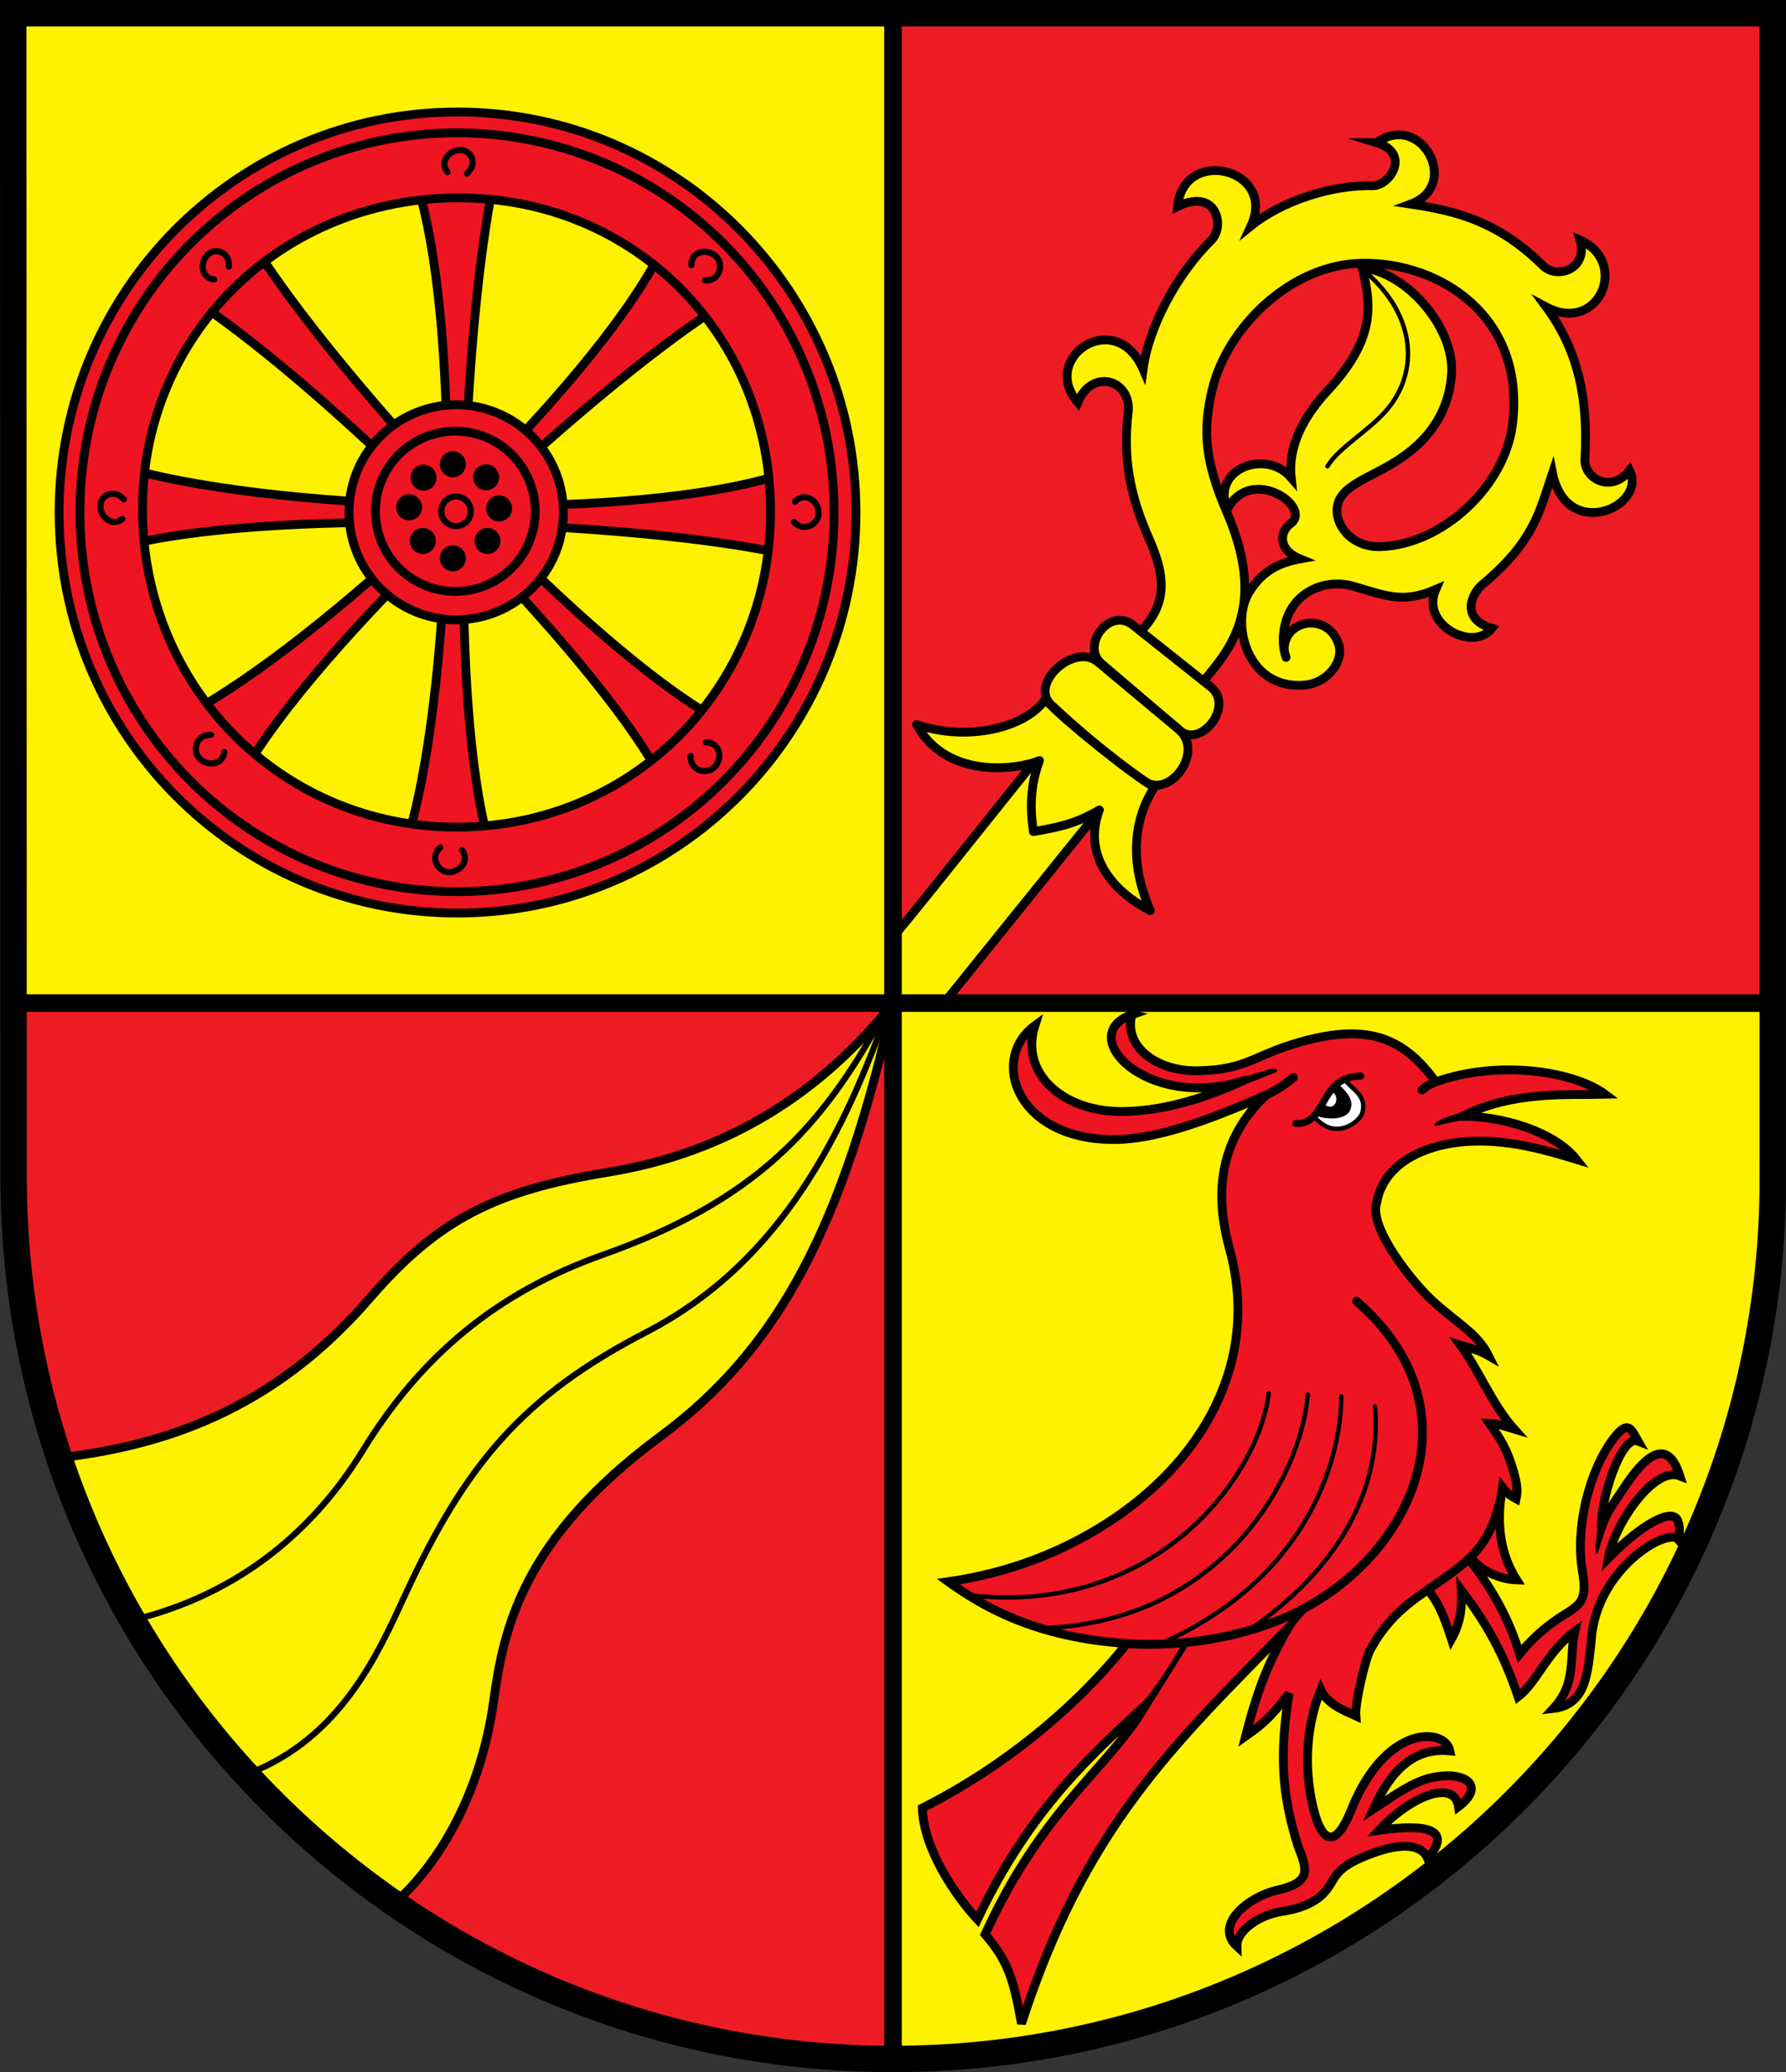 <?xml version="1.0" encoding="UTF-8" standalone="no"?>
<!-- Created with Inkscape (http://www.inkscape.org/) -->

<svg
   xmlns:dc="http://purl.org/dc/elements/1.1/"
   xmlns:cc="http://creativecommons.org/ns#"
   xmlns:rdf="http://www.w3.org/1999/02/22-rdf-syntax-ns#"
   xmlns:svg="http://www.w3.org/2000/svg"
   xmlns="http://www.w3.org/2000/svg"
   version="1.1"
   width="719.312"
   height="834.469"
   id="svg4032">
  <rect width="100%" height="100%" fill="#333333" stroke="none"/>
  <defs
     id="defs4034" />
  <g
     transform="translate(9.656,-115.125)"
     id="g4159">
    <g
       id="g3995">
      <path
         d="m 350.013,519.062 -354.344,0 0,70.875 C -4.331,786.874 154.512,944.281 350.013,944.281 l 0,-425.219 z"
         id="path3086"
         style="fill:#ed1c24;fill-opacity:1;fill-rule:nonzero;stroke:none;display:inline" />
      <path
         d="m -4.331,120.437 0,398.625 354.344,0 0,-398.625 -354.344,0 z"
         id="path3064"
         style="fill:#fff200;fill-opacity:1;fill-rule:nonzero;stroke:none;display:inline" />
      <path
         d="m 704.357,519.062 -354.344,0 0,425.219 c 195.501,0 354.369,-159.462 354.344,-354.344 l 0,-70.875 z"
         id="path3083"
         style="fill:#fff200;fill-opacity:1;fill-rule:nonzero;stroke:none;display:inline" />
      <path
         d="m 350.013,120.437 0,398.625 354.344,0 -0.062,-398.625 -354.281,0 z"
         id="path3264"
         style="fill:#ed1c24;fill-opacity:1;fill-rule:nonzero;stroke:none;display:inline" />
      <path
         d="m 350,519.074 c -28.88,36 -66.049,60.169 -114.967,68.148 -45.076,7.352 -68.252,18.871 -95.639,50.544 -32.703,37.821 -71.708,58.262 -124.478,64.339 21.063,76.657 68.337,131.34 133.587,180.09 19.283,-16.673 35.623,-45.801 40.611,-81.797 4.033,-29.097 11.237,-65.431 67.237,-106.856 C 304.537,657.896 329.972,608.038 350,519.074 z"
         id="path3878"
         style="fill:#fef200;fill-opacity:1;stroke:#000000;stroke-width:3.543;stroke-linecap:butt;stroke-linejoin:round;stroke-miterlimit:4;stroke-opacity:1;stroke-dasharray:none;display:inline" />
      <path
         d="m 346.376,523.332 c -25.214,46.667 -52.581,75.56 -113.118,97.059 -43.286,15.372 -73.566,41.054 -96.812,78.879 -21.517,35.012 -52.717,58.444 -92.176,68.161"
         id="path3883"
         style="fill:none;stroke:#000000;stroke-width:2.48;stroke-linecap:butt;stroke-linejoin:miter;stroke-miterlimit:4;stroke-opacity:1;stroke-dasharray:none;display:inline" />
      <path
         d="m 544.77,172.568 c 13.994,4.293 5.391,17.585 -1.807,17.371 -15.477,-0.46 -35.803,5.705 -48.775,16.155 10.572,-23.09 -27.198,-32.281 -29.578,-7.83 15.848,-7.671 19.234,8.024 13.572,13.61 -13.631,13.449 -25.078,34.424 -27.461,51.915 -11.022,-25.266 -41.862,-4.69 -26.29,13.381 5.539,-13.586 21.04,-9.494 20.36,3.348 -2.838,22.659 2.589,38.382 8.407,51.717 5.576,12.778 7.854,23.937 -1.576,35.081 -35.847,42.365 -87.916,109.2 -101.486,124.999 l 0,27.106 20.111,0 108.837,-134.927 c 10.685,-13.234 19.248,-30.847 5.434,-62.905 -9.046,-20.993 -9.838,-33.254 -5.943,-49.653 5.83,-24.545 31.301,-50.454 60.562,-50.817 31.315,-0.389 65.999,21.621 60.288,65.379 -3.2,24.518 -28.161,48.017 -53.163,48.767 -10.76,0.323 -17.476,-7.563 -17.451,-14.541 0.03,-8.505 9.413,-11.757 19.464,-17.265 10.381,-5.689 25.249,-16.434 26.687,-37.801 1.265,-18.802 -18.525,-41.21 -35.991,-42.588 3.786,14.998 5.064,28.233 -12.653,47.982 -3.066,3.418 -17.961,18.116 -15.944,36.448 -10.037,-11.762 -32.272,-3.797 -25.82,12.798 9.664,-18.368 34.575,-0.882 25.597,5.653 -4.264,3.103 -5.586,10.386 3.822,14.247 -8.289,1.525 -15.168,4.654 -20.553,13.449 -7.572,12.368 -0.921,39.508 22.467,37.338 9.269,-0.86 15.766,-9.579 13.613,-16.346 -4.131,-12.986 -21.923,-10.472 -22.011,2.224 -2.583,-20.497 14.065,-29.693 28.02,-25.621 13.29,3.878 19.981,6.935 33.078,1.267 -6.274,14.247 15.078,25.327 22.607,15.64 -12.783,-3.835 -8.194,-13.977 -3.853,-17.597 21.123,-17.618 23.099,-29.797 28.261,-45.002 5.539,27.99 38.298,13.648 31.057,-1.032 -7.428,9.623 -18.437,3.126 -18.004,-4.423 1.33,-23.195 -2.139,-43.105 -15.59,-61.363 21.149,11.236 33.669,-18.085 13.614,-26.953 3.497,11.553 -9.142,16.003 -14.866,10.349 -18.14,-17.918 -34.976,-22.054 -53.315,-24.812 20.482,-7.56 4.203,-37.579 -13.728,-24.749 z"
         id="path3891"
         style="fill:#fef200;fill-opacity:1;stroke:#000000;stroke-width:3.543;stroke-miterlimit:8;stroke-dasharray:none;display:inline" />
      <path
         d="m 348.435,520.449 c -17.572,49.616 -42.739,102.609 -97.733,131.1 -49.591,25.692 -72.774,52.916 -97.288,106.064 -10.503,22.771 -25.502,57.128 -62.604,71.597"
         id="path3885"
         style="fill:none;stroke:#000000;stroke-width:2.48;stroke-linecap:butt;stroke-linejoin:miter;stroke-miterlimit:4;stroke-opacity:1;stroke-dasharray:none;display:inline" />
      <path
         d="m 540.075,224.434 c 20.908,17.833 21.506,40.464 9.192,55.304 -7.237,8.722 -19.703,15.479 -24.296,23.168"
         id="path3889"
         style="fill:none;stroke:#000000;stroke-width:1.772;stroke-linecap:round;stroke-linejoin:miter;stroke-miterlimit:4;stroke-opacity:1;stroke-dasharray:none;display:inline" />
      <path
         d="m 446.611,366.844 c -9.382,-7.457 -21.151,8.284 -12.619,15.56 l 31.623,26.967 c 8.346,7.117 22.013,-9.928 12.317,-17.634 z"
         id="path3895"
         style="fill:#fef200;fill-opacity:1;stroke:#000000;stroke-width:3.543;stroke-linecap:butt;stroke-linejoin:miter;stroke-miterlimit:4;stroke-opacity:1;stroke-dasharray:none;display:inline" />
      <path
         d="m 432.517,381.697 c -9.522,-7.954 -27.929,8.775 -18.773,17.297 11.592,10.79 23.824,21.188 37.708,30.833 10.048,6.981 24.183,-12.108 13.581,-20.966 z"
         id="path3897"
         style="fill:#fef200;fill-opacity:1;stroke:#000000;stroke-width:3.543;stroke-linecap:butt;stroke-linejoin:miter;stroke-miterlimit:4;stroke-opacity:1;stroke-dasharray:none;display:inline" />
      <path
         d="m 411.273,396.796 c -7.281,10.921 -30.423,17.332 -51.779,10.11 12.318,22.549 41.346,17.962 49.498,14.489 -3.744,10.216 -3.875,19.083 -2.431,28.628 10.039,-1.784 16.693,-2.989 26.56,-8.738 -7.295,19.468 7.17,33.892 20.525,40.533 -8.554,-19.303 -6.798,-36.744 1.647,-49.704 -6.837,-3.374 -36.414,-26.884 -44.019,-35.319 z"
         id="path3899"
         style="fill:#fef200;fill-opacity:1;stroke:#000000;stroke-width:3.543;stroke-linecap:round;stroke-linejoin:round;stroke-miterlimit:4;stroke-opacity:1;stroke-dasharray:none;display:inline" />
      <path
         d="m 446.22,523.714 c -23.194,8.093 5.711,38.786 44.481,26.739 -17.854,8.213 -34.233,12.135 -48.125,12.281 -24.061,0.252 -41.549,-15.373 -35.438,-34.594 -18.503,13.547 -7.346,46.425 32.688,45.875 15.399,-0.212 35.322,-6.771 60.562,-18 -21.817,20.412 -19.584,44.852 -14.844,62.094 12.543,45.626 -11.169,86.097 -49.938,110.75 -18.703,11.893 -39.788,19.816 -63.342,23.23 13.788,9.892 35.045,22.429 71.936,24.895 -20.718,25.916 -49.793,49.831 -82.406,66.25 0.542,16.801 13.699,35.68 22.219,44.844 21.407,-45.021 46.636,-66.811 67.812,-86.469 -8.024,14.639 -24.371,29.58 -38.094,47.719 -12.103,15.998 -19.503,29.365 -26.656,44.75 9.53,11.012 11.556,18.726 14.688,35.969 25.595,-78.986 60.651,-111.75 107.281,-159.312 -6.906,12.471 -11.612,22.257 -17.031,43.531 4.374,-3.128 8.601,-5.547 17.5,-17.125 -3.965,24.605 -2.887,40.791 3.594,61.438 3.824,9.608 5.49,14.591 -8.344,17.719 -11.903,2.691 -25.574,14.219 -16.219,22.656 -0.23,-6.489 9.199,-12.684 17.812,-14 14.24,-2.176 18.016,-7.791 20.844,-12.719 2.578,-4.492 6.446,-7.167 14.812,-10.375 13.756,-5.273 21.109,-3.627 23.344,1.656 12.187,-14.002 -6.526,-13.286 -19.688,-11.281 12.131,-13.271 30.343,-21.198 32.094,-9.562 11.403,-8.634 2.279,-14.729 -11.188,-11.594 -7.11,1.655 -14.23,6.69 -23.062,12.531 5.434,-11.905 14.016,-25.108 30.781,-23.406 -1.939,-9.457 -25.909,-10.882 -39.75,23.812 -6.26,15.692 -10.81,11.313 -13.188,5.781 -2.393,-5.603 -9.042,-29.322 0.906,-54.156 2.805,6.083 10.535,8.785 14.156,10.469 -0.42,-4.952 3.744,-22.771 5.781,-26.531 5.861,-10.818 12.771,-17.237 23.125,-24.188 5.091,5.405 7.848,14.576 9.594,19.812 3.76,-6.816 4.364,-12.906 3.969,-19.75 10.329,13.639 17.033,25.58 22.875,42.969 7.417,-5.636 11.646,-18.043 22.875,-26.406 -2.401,10.189 0.88,20.936 -8.656,31.125 13.381,-1.588 13.795,-14.373 15.281,-27.688 1.921,-28.643 30.709,-45.276 34.938,-40.438 1.192,-3.943 0.219,-6.694 -0.219,-7.688 -2.145,-4.862 -14.072,1.18 -27.875,15.281 2.515,-14.099 18.555,-37.166 28.812,-33.125 -4.007,-12.701 -11.21,-12.866 -23.469,6.219 -2.562,3.989 -5.655,7.641 -8.125,14.406 -0.691,-9.263 7.55,-37.477 14.75,-34.625 -2.77,-4.851 -3.979,-8.852 -9.969,-0.938 -9.712,12.833 -15.482,35.879 -12.406,53.562 1.98,11.387 -0.734,13.136 -7.375,17.281 -6.644,4.147 -12.289,8.904 -17.969,15.75 -4.335,-14.427 -11.138,-25.994 -19.082,-36.497 l 0.761,-0.658 c 4.878,4.81 11.515,7.193 17.165,7.373 -8.072,-12.664 -7.678,-26.101 -5.781,-37.281 1.761,2.372 3.381,3.451 5.562,4.625 0.814,-3.574 0.063,-6.977 -0.844,-10.25 -2.901,-10.469 -5.901,-14.32 -9.938,-20.156 3.871,0.153 6.799,1.405 9.969,2.344 -8.741,-9.774 -14.097,-23.503 -21.594,-33.781 3.616,1.146 7.131,1.769 11.281,4.188 -4.474,-8.965 -11.819,-12.363 -22.562,-22.094 -7.43,-6.73 -25.922,-29.363 -22.469,-39.562 2.857,-16.391 20.62,-24.284 39.656,-24.719 14.854,-0.339 28.808,3.701 40.75,7.344 -9.036,-11.44 -30.418,-17.475 -45.875,-17.375 20.516,-10.317 42.084,-8.445 57.469,-8.824 -12.123,-9.061 -42.252,-14.195 -68.25,-5.02 -13.215,-18.272 -28.149,-24.242 -57.511,-15.157 -16.077,4.974 -19.357,10.259 -38.053,10.687 -17.08,0.391 -30.202,-9.983 -26.793,-22.613 z"
         id="path3918"
         style="fill:#ef1422;fill-opacity:1;stroke:#000000;stroke-width:3.543;stroke-linecap:butt;stroke-linejoin:miter;stroke-miterlimit:4;stroke-opacity:1;stroke-dasharray:none;display:inline" />
      <path
         d="m 519.692,564.806 c 8.311,10.11 18.281,1.999 19.264,-1.331 2.133,-7.231 -3.953,-9.453 -6.755,-13.377 -9.138,3.356 -7.819,10.159 -12.508,14.708 z"
         id="path3903"
         style="fill:#ffffff;stroke:#000000;stroke-width:1.772;stroke-linecap:round;stroke-linejoin:miter;stroke-miterlimit:4;stroke-opacity:1;stroke-dasharray:none;display:inline" />
      <path
         d="m 536.71,639.131 c 45.848,39.736 26.621,93.821 -15.102,120.198 -20.529,12.978 -49.354,19.341 -77.008,17.741"
         id="path3916"
         style="fill:none;stroke:#000000;stroke-width:3.543;stroke-linecap:round;stroke-linejoin:miter;stroke-miterlimit:4;stroke-opacity:1;stroke-dasharray:none;display:inline" />
      <path
         d="m 544.119,681.539 c 2.23,25.924 -7.506,59.642 -49.375,89.114"
         id="path3074"
         style="fill:none;stroke:#000000;stroke-width:1.772;stroke-linecap:round;stroke-linejoin:miter;stroke-miterlimit:4;stroke-opacity:1;stroke-dasharray:none;display:inline" />
      <path
         d="m 530.577,677.462 c -0.344,27.881 -15.125,73.954 -72.646,99.513"
         id="path3844"
         style="fill:none;stroke:#000000;stroke-width:1.772;stroke-linecap:round;stroke-linejoin:miter;stroke-miterlimit:4;stroke-opacity:1;stroke-dasharray:none;display:inline" />
      <path
         d="m 517.035,676.734 c -2.528,33.123 -34.638,91.428 -105.992,93.98"
         id="path3846"
         style="fill:none;stroke:#000000;stroke-width:1.772;stroke-linecap:round;stroke-linejoin:miter;stroke-miterlimit:4;stroke-opacity:1;stroke-dasharray:none;display:inline" />
      <path
         d="m 501.308,676.152 c -3.984,34.142 -46.432,90.263 -120.99,81.311"
         id="path3848"
         style="fill:none;stroke:#000000;stroke-width:1.772;stroke-linecap:round;stroke-linejoin:miter;stroke-miterlimit:4;stroke-opacity:1;stroke-dasharray:none;display:inline" />
      <path
         d="m 452.761,802.837 15.78,-25.152 -2.113,0.24 c -4.359,7.566 -12.207,19.658 -15.842,22.88"
         id="path3850"
         style="fill:#000000;stroke:#000000;stroke-width:0.709;stroke-linecap:round;stroke-linejoin:miter;stroke-miterlimit:4;stroke-opacity:1;stroke-dasharray:none;display:inline" />
      <path
         d="m 509.581,772.692 c 1.832,-3.326 4.587,-6.552 6.952,-9.007 l -2.877,0.84 c -2.291,1.968 -4.53,4.028 -6.723,6.334"
         id="path3852"
         style="fill:#000000;stroke:#000000;stroke-width:0.709;stroke-linecap:round;stroke-linejoin:miter;stroke-miterlimit:4;stroke-opacity:1;stroke-dasharray:none;display:inline" />
      <path
         d="m 594.81,718.402 c -4.996,20.565 -12.698,25.193 -29.115,36.693"
         id="path3854"
         style="fill:none;stroke:#000000;stroke-width:3.543;stroke-linecap:round;stroke-linejoin:miter;stroke-miterlimit:4;stroke-opacity:1;stroke-dasharray:none;display:inline" />
      <path
         d="m 633.875,729.515 c 0.332,4.544 -1.165,8.954 -0.397,11.038 1.385,-4.193 2.249,-7.343 3.589,-11.02"
         id="path3857"
         style="fill:#000000;stroke:#000000;stroke-width:0.709;stroke-linecap:round;stroke-linejoin:round;stroke-miterlimit:4;stroke-opacity:1;stroke-dasharray:none;display:inline" />
      <path
         d="m 538.385,548.457 c -16.947,0.038 -13.558,19.895 -26.129,19.06"
         id="path3859"
         style="fill:none;stroke:#000000;stroke-width:2.835;stroke-linecap:round;stroke-linejoin:miter;stroke-miterlimit:4;stroke-opacity:1;stroke-dasharray:none;display:inline" />
      <path
         d="m 526.536,554.192 c 5.033,1.766 1.918,10.4 -3.495,5.752 l -2.184,4.077 c 3.652,1.577 10.838,1.547 12.596,-1.638 2.416,-4.378 -2.242,-8.134 -4.623,-10.63 z"
         id="path3861"
         style="fill:#000000;stroke:#000000;stroke-width:1px;stroke-linecap:butt;stroke-linejoin:miter;stroke-opacity:1;display:inline" />
      <path
         d="m 511.305,549.023 c -3.338,2.984 -8.344,5.896 -11.85,7.446"
         id="path3863"
         style="fill:none;stroke:#000000;stroke-width:3.543;stroke-linecap:round;stroke-linejoin:miter;stroke-miterlimit:4;stroke-opacity:1;stroke-dasharray:none;display:inline" />
      <path
         d="m 579.178,563.315 c -3.33,1.725 -8.267,2.095 -10.543,4.731 3.816,-0.796 7.837,-2.149 11.288,-2.124"
         id="path3865"
         style="fill:#000000;stroke:#000000;stroke-width:1;stroke-linecap:round;stroke-linejoin:round;stroke-miterlimit:4;stroke-opacity:1;stroke-dasharray:none;display:inline" />
      <path
         d="m 562.994,554.068 c 1.421,-1.163 3.032,-2.255 5.224,-3.129"
         id="path3867"
         style="fill:none;stroke:#000000;stroke-width:3.543;stroke-linecap:round;stroke-linejoin:miter;stroke-miterlimit:4;stroke-opacity:1;stroke-dasharray:none;display:inline" />
      <path
         d="m 490.893,551.773 c 3.33,-1.725 9.869,-3.715 13.437,-5.495 -1.574,-0.744 -4.725,0.551 -9.128,1.899 -1.571,0.481 -3.429,0.651 -5.254,1.181"
         id="path3869"
         style="fill:#000000;stroke:#000000;stroke-width:1;stroke-linecap:round;stroke-linejoin:round;stroke-miterlimit:4;stroke-opacity:1;stroke-dasharray:none;display:inline" />
      <path
         d="m 507.635,368.194 c -0.648,3.807 -0.563,8.267 0.675,11.679"
         id="path3887"
         style="fill:none;stroke:#000000;stroke-width:3.543;stroke-linecap:round;stroke-linejoin:miter;stroke-miterlimit:4;stroke-opacity:1;stroke-dasharray:none;display:inline" />
      <g
         transform="translate(-56.014,1.293)"
         id="g3941"
         style="display:inline">
        <path
           d="m 214.186,187.364 c 8.78,28.453 12.499,74.244 12.188,121.188 -32.208,-34.374 -61.255,-70.019 -76.75,-94.375 l -23.031,21.844 c 26.863,18.293 61.808,48.872 94.438,81.25 -49.021,-1.335 -97.168,-6.912 -126.062,-15.594 l -0.812,32.531 c 29.413,-7.99 77.956,-10.666 127,-9.938 -35.328,33.35 -72.856,63.024 -99.188,77.188 l 22.406,23.594 c 14.971,-26.138 46.847,-61.814 81.562,-95.625 -1.505,47.739 -6.973,94.205 -15.438,122.375 l 32.531,0.812 c -7.786,-28.663 -10.539,-75.493 -10,-123.25 34.949,35.788 65.59,72.18 78.219,95.375 l 23.281,-21.562 c -25.511,-14.612 -59.79,-44.872 -92.594,-78.375 46.178,1.564 90.449,5.911 117.031,11.469 l 0.406,-30.875 c -28.428,8.773 -74.162,12.461 -121.062,12.156 34.994,-33.019 71.176,-62.872 94.781,-78.312 l -21.531,-22.125 c -14.066,26.621 -44.319,62.112 -78.188,95.406 1.317,-48.911 5.852,-96.663 11.719,-124.719 l -30.906,-0.438 z"
           id="path3892"
           style="fill:#ef1422;fill-opacity:1;stroke:#000000;stroke-width:3.543;stroke-linecap:butt;stroke-linejoin:miter;stroke-miterlimit:4;stroke-opacity:1;stroke-dasharray:none" />
        <path
           d="m 265.748,255.118 a 88.583,88.583 0 1 1 -177.165,0 88.583,88.583 0 1 1 177.165,0 z"
           transform="matrix(0.487,0,0,0.487,143.812,195.895)"
           id="path3860"
           style="fill:#ef1422;fill-opacity:1;stroke:#000000;stroke-width:7.283;stroke-linecap:round;stroke-linejoin:miter;stroke-miterlimit:4;stroke-opacity:1;stroke-dasharray:none" />
        <path
           d="m 265.748,255.118 a 88.583,88.583 0 1 1 -177.165,0 88.583,88.583 0 1 1 177.165,0 z"
           transform="matrix(0.363,0,0,0.363,165.435,227.122)"
           id="path3862"
           style="fill:none;stroke:#000000;stroke-width:9.753;stroke-linecap:round;stroke-linejoin:miter;stroke-miterlimit:4;stroke-opacity:1;stroke-dasharray:none" />
        <path
           d="m 230.611,158.933 c -88.629,0 -160.456,72.195 -160.456,161.28 0,89.084 71.826,161.311 160.456,161.311 88.629,0 160.487,-72.227 160.487,-161.311 0,-89.084 -71.858,-161.28 -160.487,-161.28 z m 0.412,34.579 c 70.75,0 125.662,55.175 125.662,126.288 0,71.114 -55.735,127.112 -126.486,127.112 -70.75,0 -126.454,-56.822 -126.454,-127.936 0,-71.114 56.528,-125.465 127.278,-125.465 z"
           id="path3856"
           style="fill:#ef1422;fill-opacity:1;stroke:#000000;stroke-width:3.543;stroke-linecap:round;stroke-linejoin:miter;stroke-miterlimit:4;stroke-opacity:1;stroke-dasharray:none" />
        <path
           d="m 265.748,255.118 a 88.583,88.583 0 1 1 -177.165,0 88.583,88.583 0 1 1 177.165,0 z"
           transform="matrix(1.714,0,0,1.719,-73.239,-118.438)"
           id="path3908"
           style="fill:none;stroke:#000000;stroke-width:2.065;stroke-linecap:round;stroke-linejoin:miter;stroke-miterlimit:4;stroke-opacity:1;stroke-dasharray:none" />
        <path
           d="m 234.43,183.709 c 4.512,-4.027 1.661,-9.539 -2.787,-9.467 -4.381,0.071 -8.428,4.727 -5.086,8.897"
           id="path3914"
           style="fill:none;stroke:#000000;stroke-width:2.48;stroke-linecap:round;stroke-linejoin:miter;stroke-miterlimit:4;stroke-opacity:1;stroke-dasharray:none" />
        <path
           d="m 265.748,255.118 a 88.583,88.583 0 1 1 -177.165,0 88.583,88.583 0 1 1 177.165,0 z"
           transform="matrix(0.059,0,0,0.059,200.66,303.077)"
           id="path3864"
           style="fill:#000000;stroke:none" />
        <path
           d="m 265.748,255.118 a 88.583,88.583 0 1 1 -177.165,0 88.583,88.583 0 1 1 177.165,0 z"
           transform="matrix(0.067,0,0,0.067,218.153,302.637)"
           id="path3910"
           style="fill:none;stroke:#000000;stroke-width:37.074;stroke-linecap:round;stroke-linejoin:miter;stroke-miterlimit:4;stroke-opacity:1;stroke-dasharray:none" />
        <path
           d="m 265.748,255.118 a 88.583,88.583 0 1 1 -177.165,0 88.583,88.583 0 1 1 177.165,0 z"
           transform="matrix(0.059,0,0,0.059,206.194,316.619)"
           id="path3912"
           style="fill:#000000;stroke:none" />
        <path
           d="m 265.748,255.118 a 88.583,88.583 0 1 1 -177.165,0 88.583,88.583 0 1 1 177.165,0 z"
           transform="matrix(0.059,0,0,0.059,218.28,323.608)"
           id="path3915"
           style="fill:#000000;stroke:none" />
        <path
           d="m 265.748,255.118 a 88.583,88.583 0 1 1 -177.165,0 88.583,88.583 0 1 1 177.165,0 z"
           transform="matrix(0.059,0,0,0.059,232.259,316.619)"
           id="path3917"
           style="fill:#000000;stroke:none" />
        <path
           d="m 265.748,255.118 a 88.583,88.583 0 1 1 -177.165,0 88.583,88.583 0 1 1 177.165,0 z"
           transform="matrix(0.059,0,0,0.059,236.918,303.513)"
           id="path3919"
           style="fill:#000000;stroke:none" />
        <path
           d="m 265.748,255.118 a 88.583,88.583 0 1 1 -177.165,0 88.583,88.583 0 1 1 177.165,0 z"
           transform="matrix(0.059,0,0,0.059,231.676,290.991)"
           id="path3921"
           style="fill:#000000;stroke:none" />
        <path
           d="m 265.748,255.118 a 88.583,88.583 0 1 1 -177.165,0 88.583,88.583 0 1 1 177.165,0 z"
           transform="matrix(0.059,0,0,0.059,218.28,285.748)"
           id="path3923"
           style="fill:#000000;stroke:none" />
        <path
           d="m 265.748,255.118 a 88.583,88.583 0 1 1 -177.165,0 88.583,88.583 0 1 1 177.165,0 z"
           transform="matrix(0.059,0,0,0.059,206.485,291.136)"
           id="path3925"
           style="fill:#000000;stroke:none" />
        <path
           d="m 138.549,221.22 c 0.343,-6.038 -5.57,-7.92 -8.665,-4.723 -3.048,3.148 -2.617,9.302 2.694,9.888"
           id="path3927"
           style="fill:none;stroke:#000000;stroke-width:2.48;stroke-linecap:round;stroke-linejoin:miter;stroke-miterlimit:4;stroke-opacity:1;stroke-dasharray:none" />
        <path
           d="m 96.245,314.925 c -4.027,-4.512 -9.539,-1.661 -9.467,2.787 0.071,4.381 4.727,8.428 8.897,5.086"
           id="path3929"
           style="fill:none;stroke:#000000;stroke-width:2.48;stroke-linecap:round;stroke-linejoin:miter;stroke-miterlimit:4;stroke-opacity:1;stroke-dasharray:none" />
        <path
           d="m 131.325,409.769 c -6.038,-0.343 -7.701,6.517 -4.505,9.611 3.148,3.048 9.302,2.617 9.888,-2.694"
           id="path3931"
           style="fill:none;stroke:#000000;stroke-width:2.48;stroke-linecap:round;stroke-linejoin:miter;stroke-miterlimit:4;stroke-opacity:1;stroke-dasharray:none" />
        <path
           d="m 223.675,455.067 c -4.512,4.027 -0.838,10.053 3.611,9.981 4.381,-0.071 8.428,-4.727 5.086,-8.897"
           id="path3933"
           style="fill:none;stroke:#000000;stroke-width:2.48;stroke-linecap:round;stroke-linejoin:miter;stroke-miterlimit:4;stroke-opacity:1;stroke-dasharray:none" />
        <path
           d="m 324.503,418.239 c -0.343,6.038 6.538,7.722 9.611,4.505 3.703,-3.876 1.816,-10.176 -3.495,-9.961"
           id="path3935"
           style="fill:none;stroke:#000000;stroke-width:2.48;stroke-linecap:round;stroke-linejoin:miter;stroke-miterlimit:4;stroke-opacity:1;stroke-dasharray:none" />
        <path
           d="m 366.08,323.99 c 4.027,4.512 10.083,0.837 9.981,-3.611 -0.122,-5.359 -5.911,-8.48 -9.515,-4.572"
           id="path3937"
           style="fill:none;stroke:#000000;stroke-width:2.48;stroke-linecap:round;stroke-linejoin:miter;stroke-miterlimit:4;stroke-opacity:1;stroke-dasharray:none" />
        <path
           d="m 330.266,226.742 c 6.038,0.343 7.722,-6.538 4.505,-9.611 -3.876,-3.703 -10.176,-1.816 -9.961,3.495"
           id="path3939"
           style="fill:none;stroke:#000000;stroke-width:2.48;stroke-linecap:round;stroke-linejoin:miter;stroke-miterlimit:4;stroke-opacity:1;stroke-dasharray:none" />
      </g>
      <path
         d="m 704.331,589.941 -0.031,-469.489 -708.631,0 0.161,468.694 c 0.177,196.937 159.288,355.126 354.169,355.126 194.882,0 354.331,-158.053 354.331,-354.331 z"
         id="path3185"
         style="fill:none;stroke:#000000;stroke-width:10.63;stroke-linecap:square;stroke-linejoin:miter;stroke-miterlimit:4;stroke-opacity:1;stroke-dasharray:none;display:inline" />
      <path
         d="m 350,120.452 0,823.819"
         id="path3872"
         style="fill:none;stroke:#000000;stroke-width:7.087;stroke-linecap:butt;stroke-linejoin:miter;stroke-miterlimit:4;stroke-opacity:1;stroke-dasharray:none;display:inline" />
      <path
         d="m -4.331,519.074 708.661,0"
         id="path3874"
         style="fill:none;stroke:#000000;stroke-width:7.087;stroke-linecap:butt;stroke-linejoin:miter;stroke-miterlimit:4;stroke-opacity:1;stroke-dasharray:none;display:inline" />
    </g>
  </g>
</svg>

